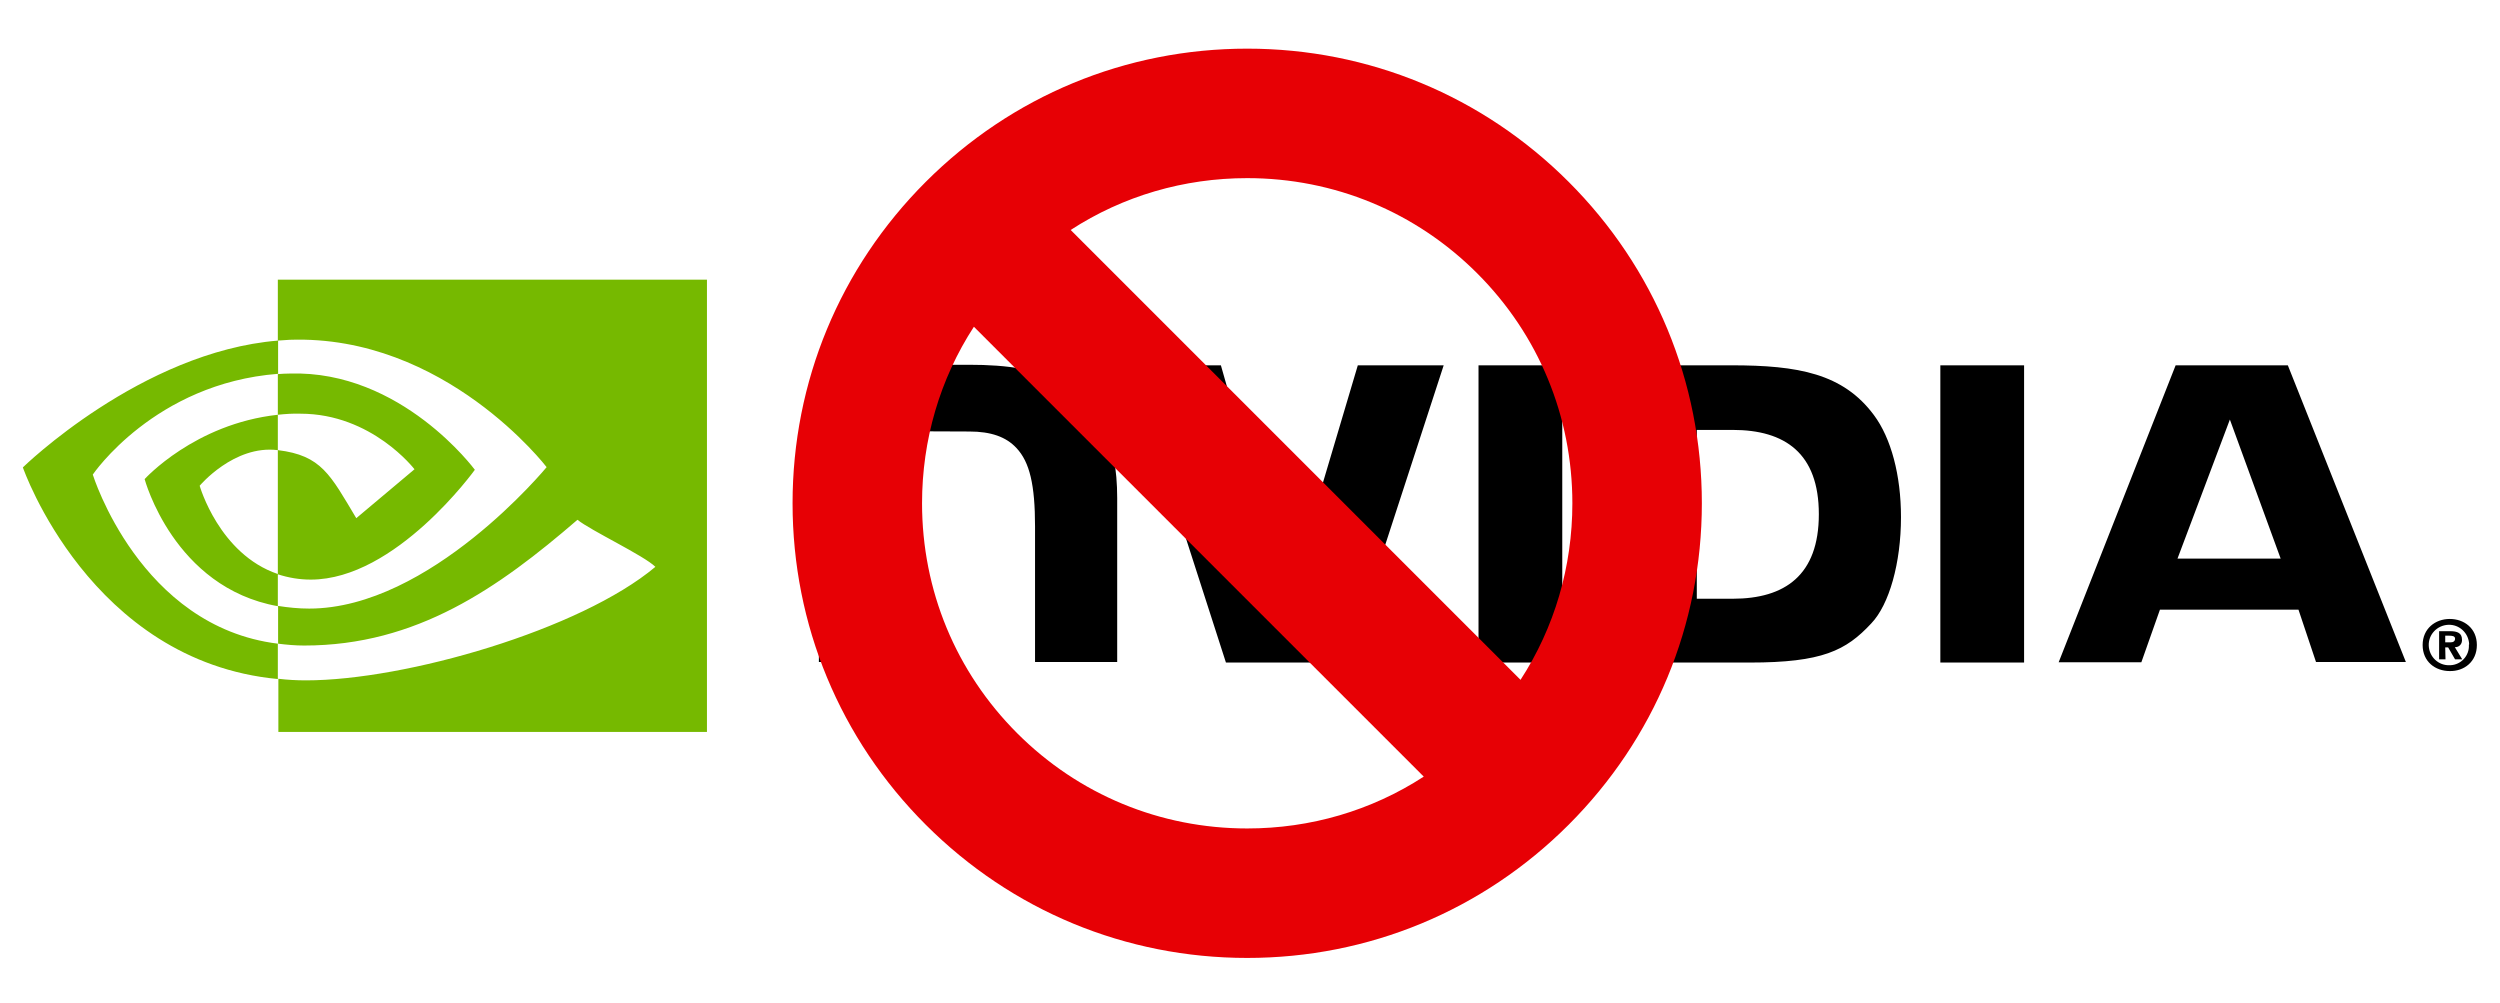 <?xml version="1.0" encoding="UTF-8"?> <!-- Generator: Adobe Illustrator 25.2.1, SVG Export Plug-In . SVG Version: 6.00 Build 0) --> <svg xmlns="http://www.w3.org/2000/svg" xmlns:xlink="http://www.w3.org/1999/xlink" version="1.1" id="レイヤー_1" x="0px" y="0px" viewBox="0 0 940.3 377.1" style="enable-background:new 0 0 940.3 377.1;" xml:space="preserve"> <style type="text/css"> .st0{fill:#76B900;} .st1{fill:#E70005;} </style> <path d="M919.7,241.7v-2.6h1.6c0.9,0,2.1,0.1,2.1,1.1s-0.7,1.4-1.7,1.4h-2 M919.7,243.5h1.1l2.6,4.5h2.7l-2.8-4.6 c1.4,0.1,2.6-0.9,2.7-2.4v-0.4c0-2.5-1.7-3.2-4.5-3.2h-4.1V248h2.4L919.7,243.5 M931.6,242.6c0-6.3-4.8-9.8-10.2-9.8 c-5.4,0-10.2,3.6-10.2,9.8c0,6.3,4.8,9.8,10.2,9.8C926.8,252.5,931.6,248.9,931.6,242.6 M928.6,242.6c0.2,4-2.9,7.4-6.9,7.6h-0.3 c-4.2,0.2-7.7-3.1-7.9-7.3s3.1-7.7,7.3-7.9c4.2-0.2,7.7,3.1,7.9,7.3C928.6,242.4,928.6,242.5,928.6,242.6L928.6,242.6z M556.1,137.4 v111.8h31.5V137.4H556.1z M308,137.2V249h31.8v-86.8l24.8,0.1c8.1,0,13.8,2,17.7,6.2c5,5.3,7,13.9,7,29.5v51h30.9v-61.7 c0-44.1-28.1-50.1-55.6-50.1H308z M607,137.4v111.8h51.1c27.3,0,36.2-4.5,45.7-14.7c6.8-7.1,11.2-22.8,11.2-40 c0-15.7-3.7-29.7-10.2-38.4c-11.6-15.6-28.4-18.7-53.6-18.7H607z M638.2,161.7h13.5c19.7,0,32.4,8.8,32.4,31.7 c0,22.9-12.7,31.8-32.4,31.8h-13.5V161.7z M510.7,137.4l-26.3,88.5l-25.2-88.5h-34.1l36,111.8h45.5L543,137.4L510.7,137.4 L510.7,137.4z M729.8,249.2h31.5V137.4h-31.5V249.2z M818.3,137.4l-44,111.7h31.1l7-19.8h52.1l6.6,19.7h33.8l-44.4-111.6H818.3z M838.7,157.8l19.1,52.3H819L838.7,157.8z"></path> <path class="st0" d="M104.5,156v-15.3c1.5-0.1,3-0.2,4.5-0.2c42-1.3,69.6,36.2,69.6,36.2S148.9,218,116.9,218c-4.3,0-8.4-0.7-12.4-2 v-46.7c16.4,2,19.7,9.2,29.5,25.6l21.9-18.4c0,0-16-20.9-42.9-20.9C110.2,155.5,107.3,155.7,104.5,156 M104.5,105.2v22.9l4.5-0.3 c58.4-2,96.6,47.9,96.6,47.9s-43.8,53.2-89.3,53.2c-4,0-7.9-0.4-11.7-1v14.2c3.2,0.4,6.5,0.7,9.8,0.7c42.4,0,73.1-21.7,102.8-47.3 c4.9,4,25.1,13.5,29.3,17.7c-28.2,23.7-94,42.7-131.4,42.7c-3.6,0-7-0.2-10.4-0.6v20h161.2V105.2H104.5z M104.5,215.9V228 c-39.2-7-50.1-47.8-50.1-47.8s18.8-20.8,50.1-24.2v13.3h-0.1c-16.4-2-29.3,13.4-29.3,13.4S82.4,208.4,104.5,215.9 M34.9,178.5 c0,0,23.2-34.3,69.7-37.9v-12.5c-51.5,4.2-96,47.7-96,47.7s25.2,72.9,95.9,79.6v-13.3C52.6,235.7,34.9,178.5,34.9,178.5z"></path> <path class="st1" d="M469.1,360.3c-45.7,0-88.6-17.8-120.9-50.1s-50.1-75.2-50.1-120.9s17.8-88.6,50.1-120.9s75.2-50.1,120.9-50.1 S557.7,36.1,590,68.4c32.3,32.3,50.1,75.2,50.1,120.9s-17.8,88.6-50.1,120.9C557.7,342.5,514.8,360.3,469.1,360.3z M366.3,122.9 c-12.8,19.7-19.5,42.6-19.5,66.4c0,32.7,12.7,63.4,35.8,86.5s53.8,35.8,86.5,35.8c23.8,0,46.7-6.7,66.4-19.5L366.3,122.9z M571.9,255.7c12.8-19.7,19.5-42.6,19.5-66.4c0-32.7-12.7-63.4-35.8-86.5S501.8,67,469.1,67c-23.8,0-46.7,6.7-66.4,19.5L571.9,255.7 z"></path> </svg> 